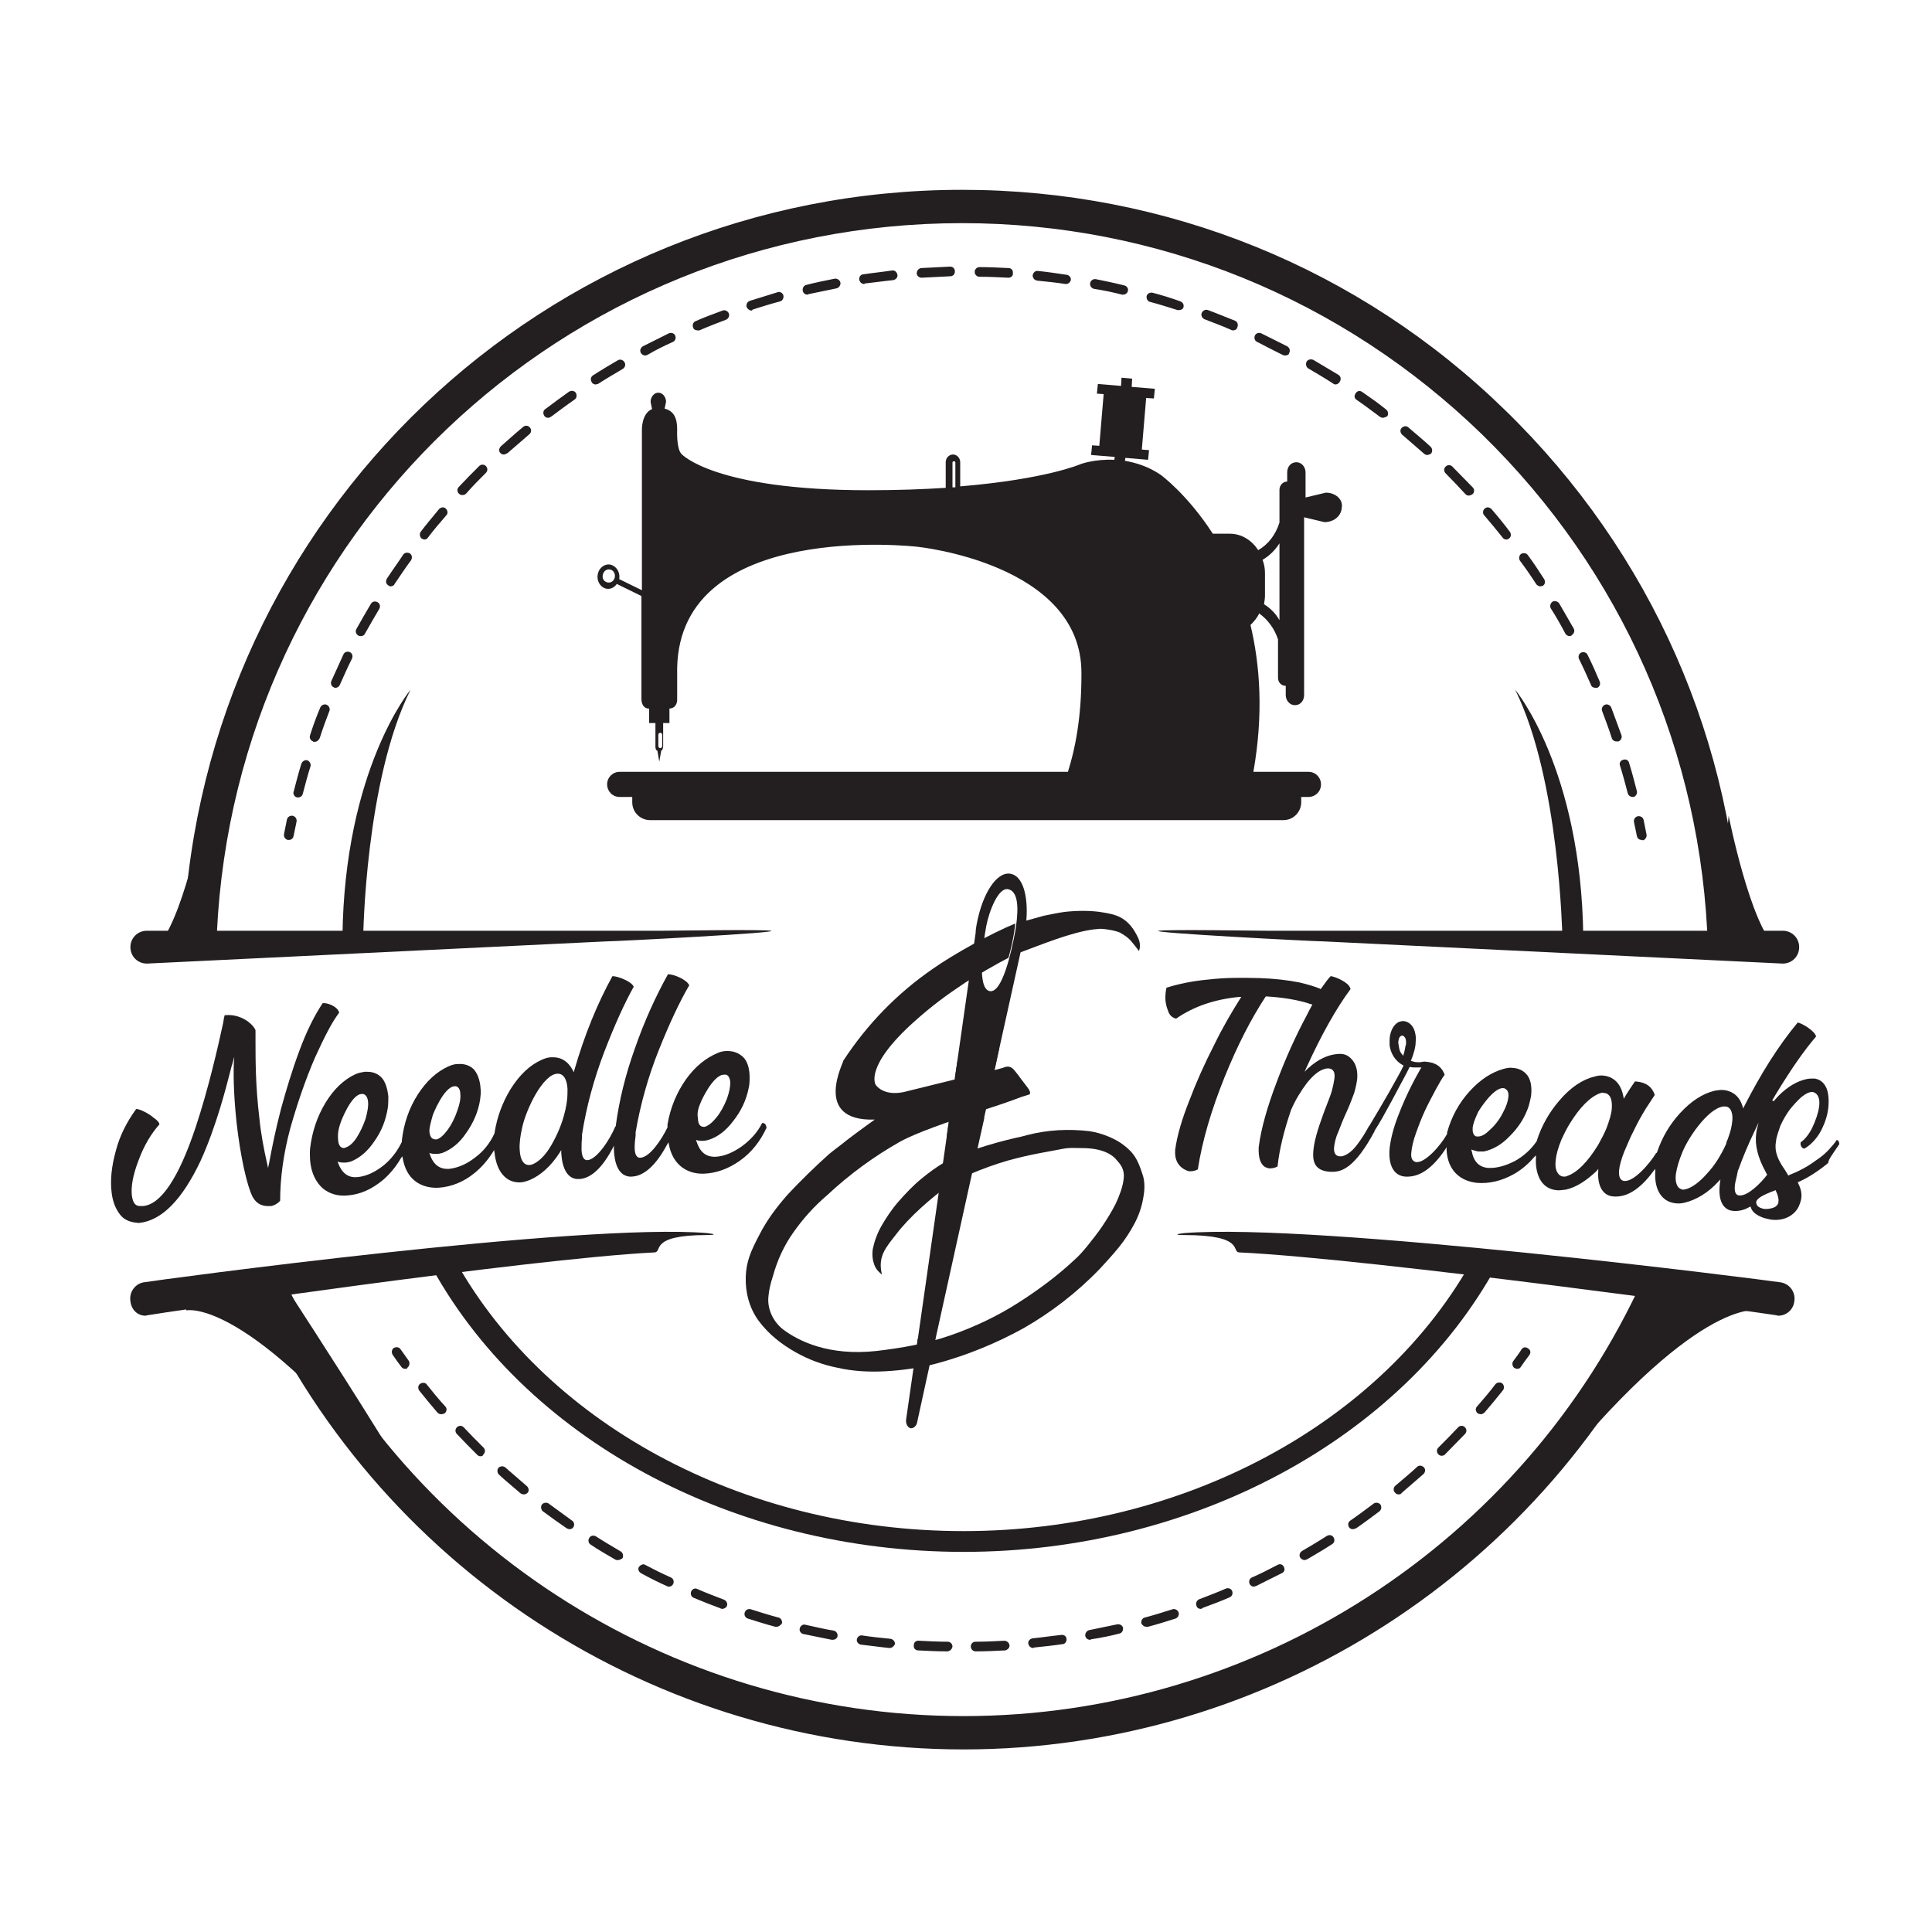 <?xml version="1.0" encoding="UTF-8"?>
<!-- Generator: Adobe Illustrator 24.3.0, SVG Export Plug-In . SVG Version: 6.00 Build 0)  -->
<svg xmlns="http://www.w3.org/2000/svg" xmlns:xlink="http://www.w3.org/1999/xlink" version="1.1" id="Layer_1" x="0px" y="0px" viewBox="0 0 400 400" style="enable-background:new 0 0 400 400;" xml:space="preserve">
<style type="text/css">
	.st0{fill:#231F20;}
</style>
<path class="st0" d="M206,221.1l5.4-24.4l0.4-1.8c0.1-0.6,0.3-1.1,0.4-1.7c0.2-0.9,0.3-1.8,0.3-2.7c0.4-5.2-0.8-9.2-3.3-9.6  c-2.8-0.5-5.8,4-7,10.5c-0.1,0.6-0.2,1.1-0.2,1.7l-4.3,30.1 M196.3,233.3l-6.4,44.8l3.7-0.5l10.2-46.2 M210.2,192.8  c-0.8,4.3-2.7,12.9-5.3,12.4s-1.5-9.2-0.7-13.5c0.6-3.1,2.5-8,4.5-7.6C211.3,184.6,210.7,189.7,210.2,192.8z"></path>
<path class="st0" d="M199.5,362.2c-63.9,0-121.9-37.8-147.7-96.2l6.3-2.8c24.7,55.9,80.2,92.1,141.4,92.1  c60.5,0,115.8-35.6,140.8-90.8l6.3,2.8C320.5,324.9,262.8,362.2,199.5,362.2z"></path>
<path class="st0" d="M199.5,321.3c-47.9,0-91.4-23.6-110.8-60.2l4.7-1.7c18.6,35,60.2,57.6,106.1,57.6c45.4,0,86.9-22.3,105.7-56.8  l4.7,1.8C290.2,298,246.9,321.3,199.5,321.3z"></path>
<path class="st0" d="M358,196.5c-1.9,0-4.3,1.5-4.4-0.3c-1.2-40.3-17.8-78-46.7-106.2c-29-28.2-67.3-43.8-107.7-43.8  c-82.6,0-150.4,64.6-154.3,147c-0.1,1.9-1.7,3.4-3.6,3.3c-1.9-0.1-3.4-1.7-3.3-3.6c4.1-86.1,74.9-153.6,161.2-153.6  c42.3,0,82.3,16.2,112.5,45.7c30.2,29.4,47.6,68.8,48.8,110.9c0.1,1.9-0.6-2-2.5-2C358,194,358.1,196.5,358,196.5z"></path>
<path class="st0" d="M125.6,194.9l-95.2,4.6c-1.9,0-3.4-1.5-3.4-3.4s1.5-3.4,3.4-3.4h106.9c1.9,0,20.4-0.3,22.3,0  C162.1,193.1,127.5,194.9,125.6,194.9z"></path>
<path class="st0" d="M273.9,194.9l95.2,4.6c1.9,0,3.4-1.5,3.4-3.4s-1.5-3.4-3.4-3.4H262.2c-1.9,0-20.4-0.3-22.3,0  C237.4,193.1,272,194.9,273.9,194.9z"></path>
<path class="st0" d="M30.1,272.4c-1.6,0-2.9-1.2-3.1-3c-0.3-1.9,1-3.6,2.7-3.9c3-0.5,90.7-12.4,116.7-10.2c1.8,0.2,1.8,0.4,0,0.4  c-12.2,0-9.1,3.5-10.9,3.6c-26.2,1.3-104.2,12.8-104.9,13C30.4,272.3,30.3,272.4,30.1,272.4z"></path>
<path class="st0" d="M368.2,272.4c1.6,0,3.1-1.2,3.3-3c0.3-1.9-1-3.6-2.8-3.9c-3.2-0.5-96-12.4-123.5-10.2c-1.9,0.2-1.9,0.4-0.1,0.4  c12.9,0,9.7,3.5,11.5,3.6c27.7,1.3,110.3,12.8,111.1,13C367.8,272.3,368,272.4,368.2,272.4z"></path>
<path class="st0" d="M363.8,271.3c0,0-12.7-3-44.2,36.6c-19,23.8,24-42,24-42h22.1"></path>
<path class="st0" d="M38.6,271.3c0,0,12.7-3,44.2,36.6c19,23.8-24-42-24-42H36.7"></path>
<path class="st0" d="M357.9,168.9c0,0,4.5,22.7,9.8,27.2h-12.4L357.9,168.9z"></path>
<path class="st0" d="M42.1,168.9c0,0-4.5,22.7-9.8,27.2h12.4L42.1,168.9z"></path>
<g>
	<path class="st0" d="M274.5,102l-4.2,1v-5.2c0-1.1-0.8-2.1-1.9-2.1s-1.9,0.9-1.9,2.1v1.9c-0.9,0-1.6,0.8-1.6,1.7v6.8   c-0.8,2.5-2.3,4.5-4.4,5.7c-1.3-2-3.4-3.4-5.9-3.4h-3.5c-5.3-8.2-10.8-12.2-10.8-12.2c-2.5-1.7-5.1-2.5-7.4-2.9l0.1-0.6l4.7,0.4   l0.2-2l-4.7-0.4l0,0l3.2,0.3l0.9-10.7l1.6,0.1l0.2-2l-4.8-0.4l0.1-1.7l-2.2-0.2l-0.1,1.7l-4.8-0.4l-0.2,2l1.4,0.1l-0.9,10.7   l-1.5-0.1l-0.2,2l4.9,0.4l-0.1,0.6c-4.1-0.2-7,0.9-7,0.9s-7,3.1-24.9,4.6v-5c0-0.9-0.7-1.6-1.5-1.6s-1.5,0.7-1.5,1.6v5.3   c-4.7,0.3-10,0.5-16,0.5c-32,0-38.7-7.5-38.7-7.5c-1.1-1.1-0.9-5.1-0.9-5.1c0-2.2-0.6-3.8-2.6-4.3l0.3-1.4c0-1-0.7-1.9-1.6-1.9   c-0.9,0-1.6,0.9-1.6,1.9l0.3,1.5c-2.2,0.9-2.1,4.3-2.1,4.3v33.2l-4.7-2.3c0.2-1.1-0.3-2.3-1.3-2.8c-1.1-0.6-2.5,0-3,1.3   s0,2.7,1.1,3.3c1,0.5,2.1,0.1,2.7-0.8l5.1,2.5v21.4c0.1,1.9,1.4,1.9,1.4,1.9s0.1,0,0.2,0v3h1.3v4.9c0,0,0,0.8,0.4,0.8l0.4,2.3   l0.4-2.3c0.3,0,0.4-0.8,0.4-0.8v-4.9h1.3v-3c1.7-0.1,1.6-1.9,1.6-1.9v-6.5c0.6-30.8,49.7-25.1,49.7-25.1s34,3.4,34,26.1   c0,0.1,0,0.3,0,0.4c0,8.9-1.3,15.4-2.8,20.1h-92.8c-1.4,0-2.6,1.1-2.6,2.6l0,0c0,1.4,1.1,2.6,2.6,2.6h2.6v1.1   c0,2.1,1.7,3.7,3.7,3.7H216h41.3h8.4c2.1,0,3.7-1.7,3.7-3.7V165h1.5c1.4,0,2.6-1.1,2.6-2.6l0,0c0-1.4-1.1-2.6-2.6-2.6h-11.4   c2.1-11.9,1.4-22-0.6-30.4c0.7-0.7,1.4-1.5,1.8-2.4c1.8,1.3,3.2,3.2,3.9,5.4v7.9c0,1,0.7,1.7,1.6,1.7v1.9c0,1.1,0.8,2.1,1.9,2.1   s1.9-0.9,1.9-2.1v-36.8l4.2,1c2,0,3.5-1.3,3.6-3C278.1,103.4,276.5,102,274.5,102z M127.2,119.8c-0.3,0.7-1,1-1.7,0.7   s-0.9-1.1-0.6-1.8c0.3-0.7,1-1,1.7-0.7C127.2,118.3,127.5,119.1,127.2,119.8z M137.1,154.5c0,0.2-0.2,0.4-0.4,0.4   c-0.2,0-0.4-0.2-0.4-0.4v-2.4c0-0.2,0.2-0.4,0.4-0.4s0.4,0.2,0.4,0.4V154.5z M197.2,95.8c0-0.2,0.1-0.3,0.3-0.3s0.3,0.1,0.3,0.3   v5.1c-0.2,0-0.4,0-0.6,0V95.8z M261.7,125.1c0.1-0.6,0.2-1.2,0.2-1.8v-4.7c0-1-0.2-1.9-0.5-2.7c1.4-0.8,2.6-2,3.5-3.4v15.9   C264.1,127,263,125.9,261.7,125.1z"></path>
	<path class="st0" d="M278.1,105L278.1,105C278.1,105,278.1,105.1,278.1,105L278.1,105z"></path>
	<path class="st0" d="M136.4,81.2L136.4,81.2L136.4,81.2z"></path>
</g>
<path class="st0" d="M85,142.8c0,0-13.7,16.4-14.1,51.2h4.3C75.2,194,75.6,161.6,85,142.8z"></path>
<path class="st0" d="M313.7,142.8c0,0,13.7,16.4,14.1,51.2h-4.3C323.4,194,323,161.6,313.7,142.8z"></path>
<path class="st0" d="M58,248.6c0-4.7,0.7-9.8,2.1-15c1.5-5.3,3.2-10.2,5.1-14.6c2-4.4,3.6-7.5,5-9.3c0-0.4-0.4-0.8-0.6-1  c-0.8-0.7-2.1-1.1-2.8-1c-1.8,2.7-3.4,6-4.8,9.8c-1.5,4-2.7,8-3.8,12c-1.1,4.2-1.9,8.1-2.5,11.4l-0.2,0.9l-0.2-0.9  c-0.7-3.1-1.3-6.3-1.6-9.4c-0.4-3.3-0.6-6.3-0.7-9c-0.1-2.8-0.1-5-0.1-6.7c0-1.5,0-2.4,0-2.5c-0.5-1.3-3.1-3.5-6.4-3.1  c-0.1,0.4-0.2,0.9-0.3,1.6c-1,4.6-3,13.5-5.7,21.6c-3.5,10.5-7.2,16-10.9,16.3c-0.2,0-0.4,0-0.6,0c-1,0-1.5-0.7-1.7-2.2  c-0.2-1.8,0.2-4.2,1.4-7.3c1.1-3,2.6-5.5,4.3-7.4c0-0.4-0.5-0.9-1.2-1.4c-1.2-1-2.9-1.8-3.6-1.8c-1.9,2.6-3.4,5.5-4.2,8.6  c-0.9,3.2-1.2,6.1-0.9,8.6c0.2,1.9,0.8,3.4,1.7,4.6c0.9,1.2,2.2,1.7,4,1.8c4.7-0.5,8.9-4.8,12.7-12.8c3.3-7.2,5.4-15.6,6.1-18.3  c0.2-0.7,0.3-1.3,0.5-1.8l0.4-1.5l-0.1,1.6c-0.1,3.4,0.1,7.6,0.6,12.2c0.4,3.5,0.9,6.5,1.5,9.3c0.6,2.7,1.2,4.7,1.8,5.9  c0.8,1.4,1.9,2,3.6,1.9c0.1,0,0.2,0,0.3,0C56.9,249.5,57.5,249.2,58,248.6z"></path>
<path class="st0" d="M138.1,237l0.3-0.5l0.1,0.5c0.7,3.8,3.4,6.1,7.2,6c2.6-0.1,5.1-1,7.5-2.7s4.2-4,5.5-6.8c0-0.1-0.1-0.6-0.3-0.8  c-0.1-0.1-0.3-0.2-0.6-0.2c-1,2-2.5,3.6-4.3,4.9c-1.9,1.3-3.6,2-5.4,2.1H148c-1.9,0-3.1-1-3.8-3.2l-0.1-0.3l0.3,0.1  c0.4,0.1,0.7,0.1,1.1,0.1c0.4,0,0.8-0.1,1.2-0.2c1.9-0.6,3.6-1.9,5.1-3.9c1.6-2,2.7-4.3,3.2-6.8c0.2-0.8,0.2-1.6,0.2-2.3  c0-1.8-0.5-3.4-1.4-4.2s-1.9-1.2-3.2-1.2h-0.1c-0.6,0-1.2,0.1-1.9,0.4c-2.4,1-4.7,2.8-6.6,5.5c-1.9,2.7-3.2,5.8-3.8,9.3  c0,0.1,0,0.2,0,0.3v0.3c-1.2,2.5-3.7,6.3-5.7,6.3l0,0c-0.5,0-1.1-0.4-1.1-2.1c0-0.9,0.1-1.8,0.2-2.5v-0.4c0-0.1,0-0.1,0-0.1  c0-0.1,0-0.1,0-0.2c1-5.8,2.6-11.5,4.8-17c2.2-5.5,4.3-10,6.3-13.4c-0.5-1.2-3.2-2.3-4.4-2.3c-2.5,4.5-4.9,9.7-6.9,15.5  c-1.9,5.3-3.2,10.6-3.9,15.8v0.2h-0.1c-1,2.5-3.8,6.9-5.8,7c-0.5,0-1.1-0.3-1.2-2.1c0-0.8,0-1.8,0.1-2.5v-0.4c0-0.1,0-0.1,0-0.1  c0-0.1,0-0.1,0-0.2c0.9-5.8,2.5-11.6,4.6-17.1c2.2-5.7,4.2-10.1,6.1-13.5c-0.4-1.1-3.3-2.2-4.4-2.2l0,0c-3.1,5.6-5.8,12.2-7.9,19.5  l-0.1,0.4l-0.2-0.4c-1-1.9-2.5-2.8-4.4-2.7h-0.1c-0.6,0-1.2,0.2-1.9,0.5c-2.5,1.1-4.6,3.1-6.5,6.1c-1.7,2.8-2.8,5.8-3.3,9v0.1  c-0.9,2-2.3,3.8-4.1,5.1c-1.8,1.4-3.6,2.1-5.3,2.3h-0.1c-1.9,0.1-3.2-0.9-3.9-3l-0.1-0.3l0.3,0.1c0.4,0.1,0.7,0.1,1.2,0.1  c0.4,0,0.8-0.1,1.2-0.2c1.8-0.7,3.5-2,4.9-4.1c1.5-2.1,2.5-4.4,2.9-6.9c0.1-0.8,0.2-1.6,0.1-2.3c-0.1-1.8-0.7-3.3-1.5-4.1  c-0.9-0.8-2-1.1-3.2-1h-0.1c-0.6,0-1.2,0.2-1.9,0.5c-2.4,1.1-4.5,3-6.3,5.8s-2.9,6-3.3,9.5v0.1v0.2c-0.9,1.9-2.2,3.6-3.8,4.9  c-1.8,1.4-3.5,2.2-5.3,2.4H74c-1.9,0.2-3.2-0.8-4-2.9l-0.1-0.3l0.3,0.1c0.4,0.1,0.7,0.1,1.2,0.1c0.4,0,0.8-0.1,1.2-0.2  c1.8-0.7,3.5-2.1,4.9-4.2c1.5-2.1,2.4-4.4,2.8-7c0.1-0.8,0.1-1.6,0.1-2.3c-0.2-1.8-0.7-3.3-1.6-4.1c-0.8-0.7-1.7-1-2.8-1  c-0.1,0-0.3,0-0.4,0h-0.1c-0.6,0.1-1.2,0.2-1.9,0.5c-2.4,1.1-4.5,3.1-6.2,5.9c-1.7,2.8-2.8,6-3.2,9.5c-0.1,0.9,0,1.7,0,2.4  c0.2,2.6,1.2,4.6,2.7,5.9c1.4,1.1,3.1,1.6,5.1,1.4c2.6-0.2,5-1.3,7.3-3.2c1.5-1.3,2.7-2.8,3.7-4.5l0.3-0.4l0.1,0.5  c1.1,6,6,6.1,7.5,6c2.6-0.2,5.1-1.2,7.3-3c1.5-1.2,2.7-2.6,3.8-4.3l0.3-0.5l0.1,0.6c0.4,3.8,2.3,6.1,5.1,6.1h0.1  c0.7,0,1.3-0.2,2.1-0.5c2.3-1,4.4-2.9,6.2-5.7l0.3-0.5v0.6c0.2,3.3,1.3,5.2,3.2,5.4c0.2,0,0.4,0,0.6,0c1.6-0.1,4.1-1.2,6.8-6.3  l0.3-0.6v0.7v0.1c0.1,2.4,0.7,5.3,3.2,5.6c0.2,0,0.4,0,0.6,0C132.4,243.5,135.1,242.6,138.1,237z M145.1,228.2L145.1,228.2  c0-0.1,2.5-5.7,4.8-5.7c0,0,0,0,0.1,0s0.2,0,0.3,0c0.4,0.1,0.8,0.5,0.9,1.6c0,0.9-0.2,2-0.7,3.4c-0.6,1.5-1.3,2.8-2.2,3.9  c-0.9,1.1-1.7,1.7-2.4,1.9c-0.1,0-0.1,0-0.2,0c-0.6,0-1.2-0.4-1.2-1.8C144.3,230.6,144.5,229.5,145.1,228.2z M89.6,230.9L89.6,230.9  c0-0.1,2.3-5.9,4.5-6c0.1,0,0.2,0,0.3,0c0.4,0.1,0.9,0.5,0.9,1.6c0.1,0.9-0.1,2-0.6,3.4c-0.5,1.5-1.2,2.9-2,4  c-0.9,1.2-1.6,1.8-2.3,2c-0.1,0-0.1,0-0.2,0c-0.6,0-1.2-0.3-1.3-1.7C88.9,233.4,89.2,232.3,89.6,230.9z M70.5,232.5L70.5,232.5  c0-0.1,2.2-6,4.4-6c0.1,0,0.2,0,0.3,0c0.4,0.1,0.9,0.5,1,1.6c0.1,0.9-0.1,2-0.5,3.5c-0.5,1.5-1.2,2.9-1.9,4c-0.8,1.2-1.6,1.8-2.3,2  c-0.1,0-0.1,0-0.2,0.1c-0.6,0-1.2-0.3-1.3-1.7C69.9,235,70,233.9,70.5,232.5z M117.3,228.5L117.3,228.5c0,0.2-0.1,0.4-0.1,0.6  c0,0.1-0.1,0.3-0.1,0.4c0,0.1,0,0.3-0.1,0.4v0.1c-0.6,2.6-1.6,4.9-2.8,7c-1.2,2.1-2.5,3.4-3.8,4c-0.3,0.1-0.5,0.2-0.8,0.2h-0.1  c-1.1,0-1.8-1.1-1.9-3.1c-0.1-1.3,0.1-2.8,0.5-4.6c0.8-3.8,4.3-11.1,7.3-11.2h0.1c1.2,0,1.9,1.2,2,3.2  C117.5,226.3,117.5,227.3,117.3,228.5z"></path>
<path class="st0" d="M380.8,236.9c0-0.2,0-0.7-0.5-0.9c-0.9,1.3-2.2,2.7-3.4,3.6c-1.4,1-2.5,1.8-3.5,2.3c-1.1,0.6-2,1-3,1.4  l-0.1,0.1l-0.1-0.1c-0.1-0.2-0.2-0.3-0.3-0.5c-0.1-0.2-0.2-0.3-0.3-0.5c-0.2-0.3-0.4-0.6-0.6-0.9c-1.2-1.9-1.6-3.4-1.3-5.1  c0.1-1,0.5-2,0.9-3.2c0.5-1.1,1.1-2.2,1.9-3.3c0.8-1,1.6-1.9,2.5-2.7c0.9-0.7,1.7-1.1,2.3-1h0.1c1,0.3,1.5,1.4,1.2,3.2  c-0.2,1.3-0.7,2.7-1.4,4.2c-0.7,1.4-1.6,2.5-2.4,3v0.1c-0.1,0.5,0.2,1.1,0.7,1.2h0.1c1.2-0.7,2.3-1.8,3.2-3.3  c0.9-1.6,1.5-3.3,1.7-4.9c0.2-1.6,0.1-3.1-0.3-4.2c-0.5-1.2-1.3-1.9-2.5-2.1h-0.1c-0.5,0-1,0-1.5,0.1c-2,0.4-4,1.6-5.8,3.4  c-0.4,0.4-0.7,0.8-1.1,1.2l-0.3-0.2l0.1-0.1c0.2-0.4,0.5-0.8,0.7-1.2c3.1-5.1,5.8-9,8.3-11.9c-0.2-1.1-2.8-2.7-3.8-2.9  c-4,4.8-7.7,10.7-11.1,17.4l-0.2,0.4l-0.1-0.4c-0.6-2-1.9-3.1-3.7-3.4H357c-0.6-0.1-1.2,0-1.9,0.1c-2.6,0.6-5,2.2-7.3,4.7  c-2.1,2.3-3.7,5-4.7,8l-0.1,0.2h-0.1c-1.4,2.3-4.7,6.1-6.7,5.8c-0.5-0.1-1.1-0.5-1-2.1c0.1-1.1,0.5-2.5,1.1-4c0.7-1.6,1.3-3.1,2-4.4  c0.7-1.5,1.5-2.9,2.4-4.4c0.9-1.4,1.5-2.3,1.9-2.9c-0.8-2.4-2.8-2.7-4-2.8h-0.1c-0.2,0.3-1,1.4-2.1,3.2l-0.2,0.4l-0.1-0.5  c-0.5-2.6-1.9-4-4-4.3H332c-0.6-0.1-1.2,0-1.9,0.2c-2.5,0.6-5,2.3-7.2,4.9c-2.1,2.4-3.7,5.2-4.7,8.3v0.1c-1.2,1.8-2.8,3.2-4.6,4.2  c-2,1-3.8,1.5-5.5,1.4H308c-1.8-0.2-2.9-1.3-3.3-3.5l-0.1-0.3l0.3,0.1c0.3,0.1,0.7,0.2,1.1,0.3c0.4,0,0.8,0,1.2,0  c1.9-0.4,3.7-1.4,5.4-3.2c1.8-1.8,3.1-3.8,3.9-6.2c0.2-0.8,0.4-1.5,0.5-2.2c0.2-1.8-0.1-3.3-0.8-4.2c-0.7-0.9-1.7-1.4-2.9-1.5h-0.1  c-0.6-0.1-1.2,0-1.9,0.2c-2.5,0.7-4.8,2.2-7,4.6c-2.2,2.4-3.8,5.3-4.7,8.6v0.1v0.2c-1.5,2.6-4.6,6-6.4,5.8c-0.5-0.1-1.2-0.5-1-2  c0.1-1.1,0.4-2.5,1-4.1c0.6-1.7,1.2-3.2,1.8-4.5c0.7-1.5,1.5-3,2.3-4.5c0.7-1.3,1.3-2.3,1.8-3c-0.9-2.4-2.9-2.6-4.1-2.7h-0.2  c-0.2,0-0.8,0.2-1.5,0.1c-0.3,0-0.7-0.1-1-0.2l-0.2-0.1l0.1-0.2c0.5-1.3,0.9-2.6,0.9-3.7c0.1-0.8,0-1.5-0.2-2.2  c-0.4-1.3-1.3-2-2.3-2.1l0,0c-0.2,0-0.4,0-0.7,0.1c-1,0.2-2.1,1.6-2.2,3.7c0,0.4,0,0.8,0,1.2c0.2,1.7,1.2,3.3,2.7,4.1l0.2,0.1  l-0.1,0.2c-0.5,1.1-1.5,2.8-3,5.5c-1.5,2.6-2.8,4.8-4,6.8l-0.1,0.1l0,0c-0.7,1.3-1.5,2.6-2.5,3.9c-1,1.3-2.1,2.1-3.1,2.3  c-0.1,0-0.3,0-0.4,0c-0.6,0-1.3-0.4-1.2-1.8c0.1-0.9,0.3-2,0.9-3.3c0.5-1.3,1-2.6,1.7-4.1c0.8-1.8,1.2-2.9,1.6-4  c0.3-1.1,0.5-2,0.6-2.9c0.1-1.5-0.2-2.8-0.9-3.7c-0.7-0.9-1.5-1.4-2.6-1.4c-0.1,0-0.2,0-0.3,0c-2.2,0.1-4.3,1.1-6.4,3l-0.7,0.7  l0.4-0.9c3.1-6.8,6.2-12.3,9.1-16.2c0-0.2-0.1-0.4-0.3-0.7c-0.8-1-2.9-1.9-3.8-2c-0.6,0.6-1.2,1.5-2,2.6l-0.1,0.1l-0.1-0.1  c-1.2-0.5-2.6-0.9-4.3-1.3c-2.5-0.5-5.3-0.8-8.3-0.9h-0.3c-3.3-0.1-6.8-0.1-10.2,0.3c-3.3,0.3-6.2,0.9-8.7,1.7  c-0.1,0.5-0.2,1-0.2,1.5c-0.1,1.1,0.1,2.2,0.5,3.2c0.3,1,0.9,1.5,1.7,1.7c3.6-2.5,7.9-4,13.1-4.5h0.4l-0.2,0.3  c-1.7,2.7-3.6,5.9-5.4,9.6c-2,3.9-3.7,7.7-5.1,11.4c-1.6,4-2.6,7.4-3,10.4v0.3c-0.1,2.2,1.1,3.4,2.3,3.9c0.2,0.1,0.5,0.2,0.8,0.2  c0.5,0,1.1-0.1,1.6-0.4c0.9-5.9,2.8-12.3,5.5-19s5.6-12.3,8.5-16.7l0.1-0.1h0.1c3.4,0.2,6.3,0.7,8.6,1.4c0.2,0.1,0.5,0.2,0.7,0.2  l0.2,0.1l-0.1,0.2c-0.4,0.7-0.7,1.3-1.1,2.1c-2.2,4.1-4.3,8.7-6.2,13.8c-1.9,5-3.2,9.5-3.7,13.4c-0.1,2.3,0.4,3.7,1.5,4.2  c0.3,0.1,0.5,0.2,0.8,0.2c0.5,0,1.1-0.1,1.6-0.4c0.4-3.7,1.4-7.6,2.8-11.7c0.9-2.1,2.1-4,3.3-5.6c1.3-1.6,2.5-2.6,3.7-2.9  c0.3-0.1,0.5-0.1,0.8-0.1c0.9,0.1,1.3,0.7,1.2,1.9c-0.1,0.8-0.3,1.8-0.6,2.9c-0.3,1-0.7,1.9-1.1,3c-0.2,0.5-0.4,1-0.5,1.3  c-1.4,3.8-2.1,6.3-2.2,8.2c-0.2,2.7,0.9,3.9,3.4,4.1h0.3c2.2,0.1,4.9-0.8,9-8.4v-0.1c1.1-1.7,2.2-3.7,3.5-6.1  c1.3-2.4,2.3-4.3,3.1-5.8c0.2-0.4,0.4-0.8,0.6-1.2l0.1-0.1h0.1c0.3,0.1,0.6,0.1,0.9,0.1s0.6,0,1,0h0.4l-0.2,0.3  c-0.9,1.6-2.8,4.9-4.7,9.9c-1,2.6-1.5,4.8-1.7,6.6c-0.3,3.5,0.9,5.6,3.2,5.8c2.9,0.2,5.6-1.6,8.3-5.6l0.3-0.5v0.6  c0.2,3.9,2.5,6.4,6.3,6.8c2.5,0.2,5.1-0.4,7.6-1.8c1.6-0.9,3-2.1,4.2-3.5l0.4-0.4v0.5c-0.1,1.8,0.2,3.2,0.8,4.4  c0.7,1.3,1.8,2.1,3.3,2.3c0.6,0.1,1.3,0,2.1-0.1c2.2-0.5,4.3-1.9,6.4-3.9l0.3-0.4v0.5c-0.2,3.1,1,5,3,5.2c2.8,0.3,5.6-1.4,8.4-5.2  l0.4-0.5v0.6c-0.2,3.7,1.3,6.1,4,6.5c0.6,0.1,1.3,0.1,2.1-0.1c2.4-0.6,4.8-2,7-4.4l0.4-0.4l-0.1,0.6c-0.4,3.2,0.3,5.2,2.1,5.8  c0.2,0,0.4,0.1,0.6,0.1c1,0.1,2.2-0.1,3.4-0.8l0.2-0.1l0.1,0.2c0.3,1,1.3,1.7,2.8,2.2c0.4,0.1,0.9,0.2,1.3,0.3  c2.9,0.4,4.9-1,5.7-2.5c0.3-0.6,0.5-1.2,0.6-1.7c0.2-1.1,0-2.1-0.6-3.3l-0.1-0.2l0.2-0.1c2-0.9,4-2.2,6.1-3.9  C378.5,240.1,379.6,238.7,380.8,236.9z M304.9,233.5c0.1-0.9,0.5-1.9,1.1-3.2l0,0c0-0.1,3.2-5.3,5.3-5c0.1,0,0.2,0,0.3,0.1  c0.4,0.2,0.8,0.6,0.7,1.7c-0.1,0.9-0.4,1.9-1.1,3.2c-0.7,1.4-1.6,2.6-2.6,3.5c-1,1-1.8,1.5-2.6,1.5h-0.1h-0.1  C305.4,235.3,304.8,234.9,304.9,233.5z M291.1,216.1L291.1,216.1h-0.2l0,0H291.1c0,0.1,0,0.3-0.1,0.4c-0.1,0.6-0.2,1.2-0.4,1.8  l-0.1,0.3l-0.2-0.3c-0.3-0.3-0.5-0.7-0.6-1.2c-0.1-0.6-0.2-1-0.2-1.4c0.1-0.8,0.3-1.2,0.8-1.3h0.1  C290.7,214.6,291.2,214.8,291.1,216.1z M333.7,229.6c-0.1,1.1-0.5,2.4-1.1,4c-0.2,0.5-0.4,0.9-0.6,1.3l0,0c0,0.1-0.6,1.1-1.1,2.1  c-2.2,3.6-4.4,5.8-6.5,6.5c-0.2,0.1-0.4,0.1-0.5,0.1s-0.1,0-0.2,0c-0.2,0-0.5-0.1-0.8-0.3c-0.7-0.6-1-1.6-0.8-3.1  c0.1-1.2,0.5-2.6,1.2-4.3c0.4-0.9,0.9-1.9,1.6-3.1c2.2-3.6,4.4-5.8,6.5-6.5c0.3-0.1,0.5-0.1,0.7,0c0.3,0,0.6,0.1,0.7,0.2  C333.6,227,333.8,228.1,333.7,229.6z M358.6,232.5c-0.1,0.8-0.3,1.7-0.7,2.8c-0.1,0.2-0.1,0.4-0.2,0.6c-0.1,0.1-0.1,0.3-0.2,0.4  c0,0.1-0.1,0.3-0.1,0.4v0.1c-1.1,2.4-2.4,4.5-4,6.2c-1.6,1.8-3,2.8-4.3,3.2c-0.2,0-0.4,0.1-0.5,0.1s-0.2,0-0.2,0  c-0.4-0.1-0.7-0.2-1-0.6c-0.4-0.6-0.6-1.5-0.4-2.8c0.2-1.2,0.6-2.6,1.3-4.3c1.4-3.5,6-9.9,9-9.5h0.1  C358.4,229.3,358.9,230.6,358.6,232.5z M360.3,247.5c-0.1,0-0.2,0-0.3,0c-0.5-0.1-1-0.5-0.8-2.2c0.1-0.8,0.4-1.7,0.5-2.4l0.1-0.4  c0-0.1,0-0.1,0-0.1c0-0.1,0-0.1,0.1-0.2c1-2.8,2.2-5.6,3.5-8.3l0.7-1.5l-0.4,1.6c0,0.2-0.1,0.4-0.1,0.7c-0.3,2.3,0.3,4.9,1.9,7.8  c0.1,0.2,0.2,0.4,0.3,0.6l0.1,0.1l-0.1,0.1C364.6,244.9,362,247.5,360.3,247.5z M368.2,248.8v0.2c-0.2,0.6-0.6,0.9-1.2,1.1  c-0.4,0.1-0.8,0.2-1.2,0.2c-0.2,0-0.4,0-0.5,0c-0.6-0.1-1.1-0.3-1.4-0.6c-0.2-0.3-0.3-0.5-0.3-0.8c0.1-0.8,1.4-1.5,3.8-2.4l0.2-0.1  l0.1,0.2C368.1,247.5,368.3,248.2,368.2,248.8z"></path>
<path class="st0" d="M181.1,231.8l-1.8,1.3c-1.4,1-2.7,2-3.9,2.9c-1.2,1-2.5,1.9-3.7,2.9c-2.6,2.3-6.3,5.9-8.6,8.4  c-2.2,2.5-4.2,5.1-5.8,8.2c-1.9,3.6-2.8,5.7-2.9,8.9c-0.1,3.1,0.7,6.4,2.7,9.1c2.1,2.8,4.7,4.8,7.5,6.4c2.8,1.6,5.8,2.7,8.9,3.3  c3.1,0.7,6.5,0.9,9.9,0.7c3.5-0.2,7-0.7,10.5-1.6c6.3-1.7,12.4-4.2,18-7.3c5.6-3.2,11-7.3,15.9-12.4c1.1-1.2,2.4-2.6,3.8-4.3  c1.3-1.6,2.4-3.3,3.3-5c0.9-1.7,1.5-3.5,1.8-5.3c0.3-1.6,0.4-3.4-0.2-5c-1-3.1-1.8-4.3-3.7-5.8c-1.7-1.4-4.6-2.6-7.2-3  c-4.3-0.5-8.7-0.3-12.9,0.8c-0.7,0.2-1.5,0.4-2.5,0.6c-4.7,1.1-10.9,2.9-14.9,5.2c-1.2,0.7-2.8,1.8-4.6,3.3  c-1.6,1.3-3.3,3.1-4.7,4.7c-1.4,1.6-2.5,3.3-3.5,5c-0.9,1.6-1.5,3.3-1.8,4.8c-0.2,1.4,0,2.6,0.5,3.7c0.3,0.6,0.8,1.1,1.4,1.6  c-0.9-3.7,0.7-5.5,2.9-8.3c2.7-3.6,7.5-7.8,11.1-10.3c2.6-1.8,9.3-4.4,13.9-5.5c1.9-0.5,4.9-1.1,6.1-1.3c4.5-0.8,3.7-0.9,7.4-0.8  c4.2,0,6.3,1.3,7.3,2.6c1.1,1.2,1.6,2.3,1.3,4.1c-0.2,1.4-0.8,3.1-1.6,4.8c-0.8,1.6-1.8,3.2-2.8,4.7s-2.1,2.8-3.1,4.1  c-1,1.2-1.8,2.1-2.5,2.7c-3.5,3.3-7.5,6.3-11.9,9.1s-9.1,5-14,6.7c-4.9,1.7-10.1,2.6-15.2,3.2c-10,1.1-16.2-2.1-19.3-4.4  c-2.1-1.6-3.4-4.3-3.1-6.9c0.1-1.2,0.4-2.6,0.9-4.1c0.9-3.3,2.3-6.4,4.3-9.2c1.9-2.7,4.2-5.3,6.9-7.6c4.7-4.4,9.8-8.1,15.1-11.1  c3.4-1.9,10.2-4.2,16.2-6.2c3.4-1.1,6.7-2.2,9-3.1l1.6-0.5c0,0,0.6-0.2-0.4-1.5c-0.4-0.5-0.8-1.1-1.3-1.7c-0.4-0.6-0.8-1.1-1.3-1.7  c-0.7-0.9-1.4-1.1-2.5-0.6c-1,0.3-3.1,0.8-5.5,1.3l-15,3.7c-4.3,0.9-5.8-1.5-5.8-1.5s-2.5-3.7,8-13.1c3.7-3.3,6.4-5.3,10.6-8.1  c1.9-1.2,6.9-4.1,8.9-5.1c1.2-4.3,1.4-7.1,1.4-7.1c-4.9,2-12.7,6.3-17.1,9.4c-7.4,5.1-13.6,11.5-18.5,19  C174.8,219.7,168,232.2,181.1,231.8z"></path>
<path class="st0" d="M176.4,228"></path>
<path class="st0" d="M216.1,189.6c-0.4,0.1-3.2,0.9-3.6,1h-0.1c-0.1,1.4-0.7,4.3-1.2,6.6c4.4-1.6,10.5-4.2,15.4-4.8  c0.4,0,0.8-0.1,1.2-0.1c1.1,0,3.3,0.4,4.1,0.8c0.9,0.5,1.8,1.1,2.5,2c0.5,0.6,0.9,1.1,1.4,1.8c0.6-1.5-0.2-2.8-0.5-3.4  c-2-3.8-4.6-4.2-7-4.6c-2.2-0.4-5.3-0.4-7.9-0.1C219,189,217.6,189.3,216.1,189.6z"></path>
<path class="st0" d="M32.4,195c1.4,0,4.4,0.1,4.4,1s-2.9,1-4.3,1c-1,0-2.7-0.3-2.8-1C29.6,195.1,31.3,195,32.4,195z"></path>
<path class="st0" d="M367.1,196.8c-1.2,0-3.6-0.1-3.6-0.9c0-0.7,2.4-0.8,3.6-0.8c0.8,0,2.2,0.3,2.2,0.8  C369.3,196.7,367.9,196.8,367.1,196.8z"></path>
<g>
	<path class="st0" d="M59.8,173.9c-0.1,0-0.1,0-0.2,0c-0.5-0.1-0.9-0.6-0.8-1.2c0.2-1,0.4-2,0.6-3c0.1-0.5,0.6-0.9,1.2-0.8   c0.5,0.1,0.9,0.6,0.8,1.2c-0.2,1-0.4,1.9-0.6,2.9C60.7,173.6,60.3,173.9,59.8,173.9z"></path>
	<path class="st0" d="M61.7,165.1c-0.1,0-0.2,0-0.2,0c-0.5-0.1-0.9-0.7-0.7-1.2c0.5-1.9,1-3.9,1.6-5.8c0.2-0.5,0.7-0.8,1.2-0.7   c0.5,0.2,0.8,0.7,0.7,1.2c-0.6,1.9-1.1,3.8-1.6,5.7C62.6,164.8,62.2,165.1,61.7,165.1z M338,165c-0.4,0-0.9-0.3-1-0.8   c-0.5-1.9-1-3.8-1.6-5.7c-0.2-0.5,0.1-1.1,0.7-1.2c0.5-0.2,1.1,0.1,1.2,0.7c0.6,1.9,1.1,3.9,1.6,5.8c0.1,0.5-0.2,1.1-0.7,1.2   C338.2,165,338.1,165,338,165z M65.1,153.6c-0.1,0-0.2,0-0.3-0.1c-0.5-0.2-0.8-0.7-0.6-1.3c0.6-1.9,1.3-3.8,2.1-5.7   c0.2-0.5,0.8-0.8,1.3-0.6c0.5,0.2,0.8,0.8,0.6,1.3c-0.7,1.8-1.4,3.7-2,5.6C65.9,153.4,65.5,153.6,65.1,153.6z M334.6,153.5   c-0.4,0-0.8-0.3-0.9-0.7c-0.6-1.9-1.3-3.7-2-5.6c-0.2-0.5,0.1-1.1,0.6-1.3c0.5-0.2,1.1,0.1,1.3,0.6c0.7,1.9,1.4,3.8,2.1,5.7   c0.2,0.5-0.1,1.1-0.6,1.3C334.9,153.5,334.7,153.5,334.6,153.5z M69.5,142.4c-0.1,0-0.3,0-0.4-0.1c-0.5-0.2-0.7-0.8-0.5-1.3   c0.8-1.8,1.7-3.7,2.5-5.5c0.2-0.5,0.8-0.7,1.3-0.5s0.7,0.8,0.5,1.3c-0.9,1.8-1.7,3.6-2.5,5.4C70.2,142.2,69.8,142.4,69.5,142.4z    M330.3,142.4c-0.4,0-0.8-0.2-0.9-0.6c-0.8-1.8-1.6-3.6-2.5-5.4c-0.2-0.5,0-1.1,0.5-1.3c0.5-0.2,1.1,0,1.3,0.5   c0.9,1.8,1.7,3.6,2.5,5.5c0.2,0.5,0,1.1-0.5,1.3C330.6,142.4,330.4,142.4,330.3,142.4z M74.7,131.7c-0.2,0-0.3,0-0.5-0.1   c-0.5-0.3-0.7-0.9-0.4-1.4c1-1.8,2-3.5,3-5.2c0.3-0.5,0.9-0.6,1.4-0.3c0.5,0.3,0.6,0.9,0.3,1.4c-1,1.7-2,3.4-3,5.2   C75.4,131.5,75.1,131.7,74.7,131.7z M325,131.7c-0.4,0-0.7-0.2-0.9-0.5c-0.9-1.7-1.9-3.5-3-5.2c-0.3-0.5-0.1-1.1,0.3-1.4   s1.1-0.1,1.4,0.3c1,1.7,2,3.5,3,5.2c0.3,0.5,0.1,1.1-0.4,1.4C325.4,131.6,325.2,131.7,325,131.7z M318.9,121.4   c-0.3,0-0.6-0.2-0.8-0.4c-1.1-1.7-2.2-3.3-3.4-4.9c-0.3-0.4-0.2-1.1,0.2-1.4c0.5-0.3,1.1-0.2,1.4,0.2c1.2,1.6,2.3,3.3,3.4,5   c0.3,0.5,0.2,1.1-0.3,1.4C319.2,121.3,319.1,121.4,318.9,121.4z M80.9,121.4c-0.2,0-0.4-0.1-0.5-0.2c-0.5-0.3-0.6-0.9-0.3-1.4   c1.1-1.7,2.3-3.3,3.4-5c0.3-0.4,0.9-0.5,1.4-0.2c0.4,0.3,0.5,0.9,0.2,1.4c-1.2,1.6-2.3,3.3-3.4,4.9   C81.6,121.2,81.2,121.4,80.9,121.4z M311.9,111.7c-0.3,0-0.6-0.1-0.8-0.4c-1.2-1.5-2.5-3.1-3.8-4.6c-0.4-0.4-0.3-1.1,0.1-1.4   c0.4-0.4,1-0.3,1.4,0.1c1.3,1.5,2.6,3.1,3.8,4.7c0.3,0.4,0.3,1.1-0.2,1.4C312.3,111.6,312.1,111.7,311.9,111.7z M87.9,111.7   c-0.2,0-0.4-0.1-0.6-0.2c-0.4-0.3-0.5-1-0.2-1.4c1.2-1.6,2.5-3.1,3.8-4.7c0.4-0.4,1-0.5,1.4-0.1s0.5,1,0.1,1.4   c-1.3,1.5-2.6,3-3.8,4.6C88.5,111.5,88.2,111.7,87.9,111.7z M304.1,102.6c-0.3,0-0.5-0.1-0.7-0.3c-1.3-1.4-2.7-2.9-4.1-4.3   c-0.4-0.4-0.4-1,0-1.4s1-0.4,1.4,0c1.4,1.4,2.8,2.9,4.2,4.3c0.4,0.4,0.4,1,0,1.4C304.6,102.5,304.3,102.6,304.1,102.6z M95.7,102.5   c-0.2,0-0.5-0.1-0.7-0.3c-0.4-0.4-0.4-1,0-1.4c1.4-1.5,2.8-2.9,4.2-4.3c0.4-0.4,1-0.4,1.4,0s0.4,1,0,1.4c-1.4,1.4-2.8,2.8-4.1,4.3   C96.3,102.4,96,102.5,95.7,102.5z M295.5,94.2c-0.2,0-0.5-0.1-0.7-0.3c-1.5-1.3-3-2.6-4.5-3.9c-0.4-0.4-0.5-1-0.1-1.4   s1-0.5,1.4-0.1c1.5,1.3,3.1,2.6,4.6,4c0.4,0.4,0.4,1,0.1,1.4C296.1,94,295.8,94.2,295.5,94.2z M104.3,94.1c-0.3,0-0.5-0.1-0.7-0.3   c-0.4-0.4-0.3-1,0.1-1.4c1.5-1.3,3-2.7,4.6-4c0.4-0.4,1.1-0.3,1.4,0.1c0.4,0.4,0.3,1.1-0.1,1.4c-1.5,1.3-3,2.6-4.5,3.9   C104.7,94,104.5,94.1,104.3,94.1z M286.3,86.5c-0.2,0-0.4-0.1-0.6-0.2c-1.6-1.2-3.2-2.4-4.8-3.5c-0.5-0.3-0.6-0.9-0.2-1.4   c0.3-0.5,0.9-0.6,1.4-0.2c1.6,1.1,3.3,2.3,4.9,3.6c0.4,0.3,0.5,1,0.2,1.4C286.9,86.3,286.6,86.5,286.3,86.5z M113.5,86.5   c-0.3,0-0.6-0.1-0.8-0.4c-0.3-0.4-0.3-1.1,0.2-1.4c1.6-1.2,3.2-2.4,4.9-3.6c0.5-0.3,1.1-0.2,1.4,0.2c0.3,0.5,0.2,1.1-0.2,1.4   c-1.6,1.1-3.2,2.3-4.8,3.5C113.9,86.4,113.7,86.5,113.5,86.5z M276.5,79.6c-0.2,0-0.4-0.1-0.5-0.2c-1.7-1.1-3.4-2.1-5.1-3.1   c-0.5-0.3-0.6-0.9-0.4-1.4c0.3-0.5,0.9-0.6,1.4-0.4c1.7,1,3.5,2.1,5.2,3.1c0.5,0.3,0.6,0.9,0.3,1.4   C277.2,79.4,276.8,79.6,276.5,79.6z M123.3,79.6c-0.3,0-0.7-0.2-0.8-0.5c-0.3-0.5-0.2-1.1,0.3-1.4c1.7-1.1,3.4-2.1,5.1-3.1   c0.5-0.3,1.1-0.1,1.4,0.4s0.1,1.1-0.4,1.4c-1.7,1-3.4,2-5.1,3.1C123.6,79.5,123.5,79.6,123.3,79.6z M133.6,73.6   c-0.4,0-0.7-0.2-0.9-0.5c-0.3-0.5-0.1-1.1,0.4-1.4c1.8-0.9,3.6-1.8,5.4-2.7c0.5-0.2,1.1,0,1.3,0.5s0,1.1-0.5,1.3   c-1.8,0.8-3.6,1.7-5.3,2.7C133.9,73.5,133.8,73.6,133.6,73.6z M266.1,73.6c-0.2,0-0.3,0-0.5-0.1c-1.8-0.9-3.6-1.8-5.3-2.7   c-0.5-0.2-0.7-0.8-0.5-1.3c0.2-0.5,0.8-0.7,1.3-0.5c1.8,0.9,3.6,1.8,5.4,2.7c0.5,0.3,0.7,0.9,0.4,1.4   C266.9,73.4,266.5,73.6,266.1,73.6z M144.4,68.4c-0.4,0-0.8-0.2-0.9-0.6c-0.2-0.5,0-1.1,0.5-1.3c1.8-0.8,3.7-1.5,5.6-2.2   c0.5-0.2,1.1,0.1,1.3,0.6s-0.1,1.1-0.6,1.3c-1.8,0.7-3.7,1.4-5.5,2.2C144.7,68.4,144.6,68.4,144.4,68.4z M255.3,68.4   c-0.1,0-0.3,0-0.4-0.1c-1.8-0.8-3.7-1.5-5.5-2.2c-0.5-0.2-0.8-0.8-0.6-1.3s0.8-0.8,1.3-0.6c1.9,0.7,3.8,1.5,5.6,2.2   c0.5,0.2,0.7,0.8,0.5,1.3C256.1,68.2,255.7,68.4,255.3,68.4z M155.6,64.3c-0.4,0-0.8-0.3-1-0.7c-0.2-0.5,0.1-1.1,0.6-1.3   c1.9-0.6,3.9-1.2,5.8-1.8c0.5-0.2,1.1,0.2,1.2,0.7s-0.2,1.1-0.7,1.2c-1.9,0.5-3.8,1.1-5.7,1.7C155.8,64.2,155.7,64.3,155.6,64.3z    M244.1,64.2c-0.1,0-0.2,0-0.3,0c-1.9-0.6-3.8-1.2-5.7-1.7c-0.5-0.1-0.8-0.7-0.7-1.2s0.7-0.8,1.2-0.7c1.9,0.5,3.9,1.1,5.8,1.8   c0.5,0.2,0.8,0.7,0.6,1.3C244.9,64,244.5,64.2,244.1,64.2z M167.2,61c-0.5,0-0.9-0.3-1-0.8s0.2-1.1,0.7-1.2   c1.9-0.5,3.9-0.9,5.9-1.3c0.5-0.1,1.1,0.3,1.2,0.8c0.1,0.5-0.3,1.1-0.8,1.2c-1.9,0.4-3.9,0.8-5.8,1.2C167.3,61,167.2,61,167.2,61z    M232.5,61c-0.1,0-0.2,0-0.2,0c-1.9-0.5-3.9-0.9-5.8-1.2c-0.5-0.1-0.9-0.6-0.8-1.2c0.1-0.5,0.6-0.9,1.2-0.8c2,0.4,3.9,0.8,5.9,1.3   c0.5,0.1,0.9,0.7,0.7,1.2C233.4,60.7,233,61,232.5,61z M178.9,58.8c-0.5,0-0.9-0.4-1-0.9s0.3-1.1,0.8-1.1c2-0.3,4-0.5,6-0.8   c0.5-0.1,1,0.3,1.1,0.9c0.1,0.5-0.3,1-0.9,1.1c-2,0.2-4,0.5-5.9,0.7C179,58.8,179,58.8,178.9,58.8z M220.7,58.8h-0.1   c-1.9-0.3-3.9-0.5-5.9-0.7c-0.5-0.1-0.9-0.5-0.9-1.1c0.1-0.5,0.5-1,1.1-0.9c2,0.2,4,0.5,6,0.8c0.5,0.1,0.9,0.6,0.8,1.1   C221.6,58.4,221.2,58.8,220.7,58.8z M190.8,57.5c-0.5,0-1-0.4-1-0.9c0-0.6,0.4-1,0.9-1.1c2-0.1,4-0.2,6-0.3c0.6,0,1,0.4,1,1   s-0.4,1-1,1C194.9,57.3,192.9,57.4,190.8,57.5C190.9,57.5,190.9,57.5,190.8,57.5z M208.8,57.5L208.8,57.5c-2-0.1-4-0.2-6-0.2   c-0.6,0-1-0.5-1-1c0-0.6,0.5-1,1-1c2,0,4,0.1,6,0.2c0.6,0,1,0.5,0.9,1.1C209.8,57.1,209.3,57.5,208.8,57.5z"></path>
	<path class="st0" d="M339.9,173.9c-0.5,0-0.9-0.3-1-0.8c-0.2-1-0.4-2-0.6-2.9c-0.1-0.5,0.2-1.1,0.8-1.2c0.5-0.1,1.1,0.2,1.2,0.8   c0.2,1,0.4,2,0.6,3c0.1,0.5-0.3,1.1-0.8,1.2C340.1,173.9,340,173.9,339.9,173.9z"></path>
</g>
<g>
	<path class="st0" d="M314.1,283.4c-0.2,0-0.4-0.1-0.6-0.2c-0.4-0.3-0.5-1-0.2-1.4c0.6-0.8,1.2-1.6,1.7-2.4c0.3-0.5,0.9-0.6,1.4-0.2   c0.5,0.3,0.6,0.9,0.2,1.4c-0.6,0.8-1.2,1.6-1.8,2.5C314.7,283.3,314.4,283.4,314.1,283.4z"></path>
	<path class="st0" d="M196.1,341.9L196.1,341.9c-2,0-4-0.1-6-0.2c-0.6,0-1-0.5-0.9-1.1c0-0.6,0.5-1,1.1-0.9c2,0.1,4,0.2,5.9,0.2   c0.6,0,1,0.5,1,1C197.1,341.5,196.6,341.9,196.1,341.9z M202,341.9c-0.5,0-1-0.4-1-1s0.4-1,1-1c2,0,4-0.1,5.9-0.2   c0.6,0,1,0.4,1.1,0.9s-0.4,1-0.9,1.1C206.1,341.8,204.1,341.9,202,341.9C202.1,341.9,202,341.9,202,341.9z M184.2,341.2h-0.1   c-2-0.2-4-0.5-5.9-0.7c-0.5-0.1-0.9-0.6-0.8-1.1s0.6-0.9,1.1-0.8c1.9,0.3,3.9,0.5,5.9,0.7c0.5,0.1,0.9,0.5,0.9,1.1   C185.1,340.8,184.7,341.2,184.2,341.2z M213.9,341.2c-0.5,0-0.9-0.4-1-0.9s0.3-1,0.9-1.1c2-0.2,3.9-0.5,5.9-0.7   c0.6-0.1,1.1,0.3,1.1,0.8c0.1,0.5-0.3,1.1-0.8,1.1c-2,0.3-4,0.5-5.9,0.7C214,341.2,214,341.2,213.9,341.2z M172.4,339.5   c-0.1,0-0.1,0-0.2,0c-1.9-0.4-3.9-0.8-5.9-1.2c-0.5-0.1-0.9-0.7-0.7-1.2c0.1-0.5,0.7-0.9,1.2-0.7c1.9,0.4,3.9,0.9,5.8,1.2   c0.5,0.1,0.9,0.6,0.8,1.2C173.3,339.2,172.9,339.5,172.4,339.5z M225.7,339.5c-0.5,0-0.9-0.3-1-0.8s0.3-1.1,0.8-1.2   c1.9-0.4,3.9-0.8,5.8-1.2c0.5-0.1,1.1,0.2,1.2,0.7c0.1,0.5-0.2,1.1-0.7,1.2c-1.9,0.5-3.9,0.9-5.9,1.2   C225.8,339.5,225.8,339.5,225.7,339.5z M160.8,336.8c-0.1,0-0.2,0-0.3,0c-1.9-0.5-3.8-1.1-5.7-1.7c-0.5-0.2-0.8-0.7-0.6-1.3   c0.2-0.5,0.7-0.8,1.3-0.6c1.9,0.6,3.8,1.2,5.7,1.7c0.5,0.1,0.8,0.7,0.7,1.2C161.6,336.5,161.2,336.8,160.8,336.8z M237.3,336.8   c-0.4,0-0.8-0.3-1-0.7c-0.1-0.5,0.2-1.1,0.7-1.2c1.9-0.5,3.8-1.1,5.7-1.7c0.5-0.2,1.1,0.1,1.3,0.6s-0.1,1.1-0.6,1.3   c-1.9,0.6-3.8,1.2-5.7,1.7C237.5,336.8,237.4,336.8,237.3,336.8z M149.5,333.1c-0.1,0-0.2,0-0.3-0.1c-1.9-0.7-3.7-1.4-5.6-2.2   c-0.5-0.2-0.7-0.8-0.5-1.3s0.8-0.8,1.3-0.5c1.8,0.8,3.7,1.5,5.5,2.2c0.5,0.2,0.8,0.8,0.6,1.3C150.3,332.9,149.9,333.1,149.5,333.1z    M248.6,333.1c-0.4,0-0.8-0.2-0.9-0.7c-0.2-0.5,0.1-1.1,0.6-1.3c1.8-0.7,3.7-1.4,5.5-2.2c0.5-0.2,1.1,0,1.3,0.5s0,1.1-0.5,1.3   c-1.8,0.8-3.7,1.5-5.6,2.2C248.8,333.1,248.7,333.1,248.6,333.1z M138.5,328.5c-0.1,0-0.3,0-0.4-0.1c-1.8-0.8-3.6-1.7-5.4-2.7   c-0.5-0.3-0.7-0.9-0.4-1.3c0.3-0.4,0.9-0.7,1.3-0.4c1.7,0.9,3.5,1.8,5.3,2.6c0.5,0.2,0.7,0.8,0.5,1.3   C139.2,328.3,138.9,328.5,138.5,328.5z M259.6,328.5c-0.4,0-0.7-0.2-0.9-0.6c-0.2-0.5,0-1.1,0.5-1.3c1.8-0.8,3.6-1.7,5.3-2.6   c0.5-0.3,1.1-0.1,1.3,0.4c0.3,0.5,0.1,1.1-0.4,1.3c-1.8,0.9-3.6,1.8-5.4,2.7C259.8,328.4,259.7,328.5,259.6,328.5z M127.9,323   c-0.2,0-0.3,0-0.5-0.1c-1.7-1-3.5-2-5.1-3.1c-0.5-0.3-0.6-0.9-0.3-1.4c0.3-0.5,0.9-0.6,1.4-0.3c1.7,1.1,3.4,2.1,5.1,3.1   c0.5,0.3,0.6,0.9,0.4,1.4C128.6,322.8,128.3,323,127.9,323z M270.1,323c-0.3,0-0.7-0.2-0.9-0.5c-0.3-0.5-0.1-1.1,0.4-1.4   c1.7-1,3.4-2,5.1-3.1c0.5-0.3,1.1-0.2,1.4,0.3s0.2,1.1-0.3,1.4c-1.7,1.1-3.4,2.1-5.1,3.1C270.4,322.9,270.3,323,270.1,323z    M117.9,316.6c-0.2,0-0.4-0.1-0.6-0.2c-1.6-1.1-3.3-2.3-4.9-3.5c-0.4-0.3-0.5-1-0.2-1.4s1-0.5,1.4-0.2c1.6,1.2,3.2,2.3,4.8,3.5   c0.5,0.3,0.6,0.9,0.3,1.4C118.5,316.5,118.2,316.6,117.9,316.6z M280.1,316.6c-0.3,0-0.6-0.1-0.8-0.4c-0.3-0.5-0.2-1.1,0.3-1.4   c1.6-1.1,3.2-2.3,4.8-3.5c0.4-0.3,1.1-0.2,1.4,0.2c0.3,0.4,0.2,1.1-0.2,1.4c-1.6,1.2-3.2,2.4-4.8,3.5   C280.5,316.5,280.3,316.6,280.1,316.6z M108.4,309.4c-0.2,0-0.4-0.1-0.6-0.2c-1.5-1.3-3.1-2.6-4.5-3.9c-0.4-0.4-0.4-1-0.1-1.4   c0.4-0.4,1-0.4,1.4-0.1c1.5,1.3,3,2.6,4.5,3.9c0.4,0.4,0.5,1,0.1,1.4C109,309.3,108.7,309.4,108.4,309.4z M289.6,309.4   c-0.3,0-0.6-0.1-0.8-0.4c-0.4-0.4-0.3-1.1,0.1-1.4c1.5-1.3,3-2.5,4.5-3.9c0.4-0.4,1-0.3,1.4,0.1s0.3,1-0.1,1.4   c-1.5,1.3-3,2.6-4.5,3.9C290.1,309.3,289.9,309.4,289.6,309.4z M99.5,301.5c-0.3,0-0.5-0.1-0.7-0.3c-1.4-1.4-2.8-2.8-4.2-4.3   c-0.4-0.4-0.4-1,0-1.4s1-0.4,1.4,0c1.3,1.4,2.7,2.8,4.1,4.2c0.4,0.4,0.4,1,0,1.4C100,301.4,99.8,301.5,99.5,301.5z M298.5,301.4   c-0.3,0-0.5-0.1-0.7-0.3c-0.4-0.4-0.4-1,0-1.4c1.4-1.4,2.8-2.8,4.1-4.2c0.4-0.4,1-0.4,1.4,0s0.4,1,0,1.4c-1.4,1.4-2.8,2.9-4.2,4.3   C299,301.3,298.7,301.4,298.5,301.4z M91.4,292.8c-0.3,0-0.6-0.1-0.8-0.3c-1.3-1.5-2.6-3.1-3.8-4.6c-0.3-0.4-0.3-1.1,0.2-1.4   c0.4-0.3,1.1-0.3,1.4,0.2c1.2,1.5,2.5,3.1,3.8,4.5c0.4,0.4,0.3,1-0.1,1.4C91.8,292.7,91.6,292.8,91.4,292.8z M306.6,292.8   c-0.2,0-0.5-0.1-0.7-0.2c-0.4-0.4-0.5-1-0.1-1.4c1.3-1.5,2.6-3,3.8-4.6c0.3-0.4,1-0.5,1.4-0.2s0.5,1,0.2,1.4   c-1.2,1.5-2.5,3.1-3.8,4.6C307.2,292.6,306.9,292.8,306.6,292.8z"></path>
	<path class="st0" d="M83.9,283.4c-0.3,0-0.6-0.1-0.8-0.4c-0.6-0.8-1.2-1.6-1.8-2.5c-0.3-0.5-0.2-1.1,0.2-1.4   c0.5-0.3,1.1-0.2,1.4,0.2c0.6,0.8,1.1,1.6,1.7,2.4c0.3,0.4,0.2,1.1-0.2,1.4C84.3,283.4,84.1,283.4,83.9,283.4z"></path>
</g>
<polyline class="st0" points="203,234.7 205,225.9 206.9,216.9 198.3,219.2 196.9,228.4 196,235.4 "></polyline>
<path class="st0" d="M190,277.2l-2.4,16.7c-0.1,0.9,0.3,1.6,0.9,1.8c0.6,0.1,1.3-0.5,1.4-1.3l3.8-17.4"></path>
</svg>
